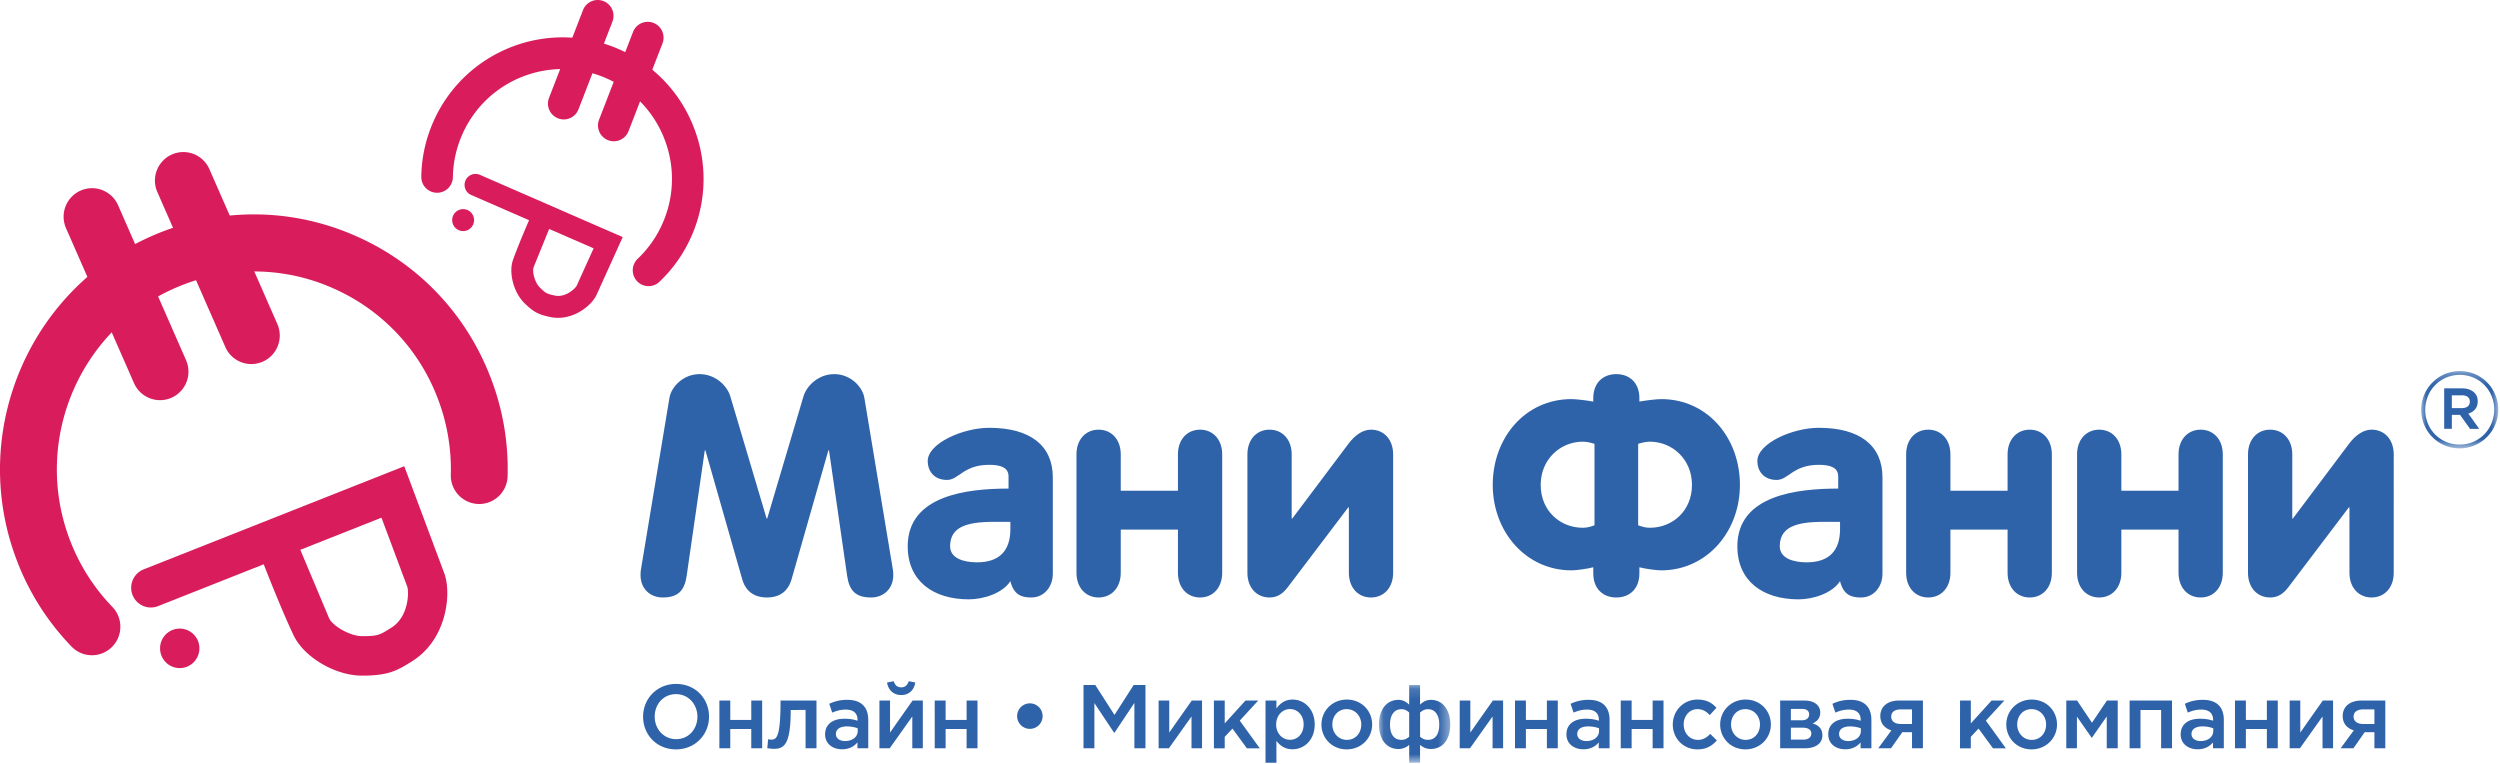 <svg xmlns="http://www.w3.org/2000/svg" xmlns:xlink="http://www.w3.org/1999/xlink" width="229" height="70" viewBox="0 0 229 70">
    <defs>
        <path id="a" d="M.031.249h7.06v7.084H.03z"/>
        <path id="c" d="M.067.154h6.526v7.122H.067z"/>
    </defs>
    <g fill="none" fill-rule="evenodd">
        <path fill="#D91C5C" d="M45.557 45.564c-.47.391-1.077.62-1.735.602a2.608 2.608 0 0 1-2.528-2.686 18.086 18.086 0 0 0-1.208-7.012 17.965 17.965 0 0 0-9.52-10.039 17.865 17.865 0 0 0-13.806-.342C7.476 29.68 2.837 40.181 6.416 49.498a17.998 17.998 0 0 0 3.874 6.091c1 1.034.976 2.69-.056 3.695a2.596 2.596 0 0 1-3.681-.058 23.206 23.206 0 0 1-4.995-7.85c-4.613-12.002 1.366-25.536 13.33-30.163 5.793-2.243 12.11-2.087 17.787.44 5.678 2.527 10.034 7.12 12.268 12.935a23.248 23.248 0 0 1 1.554 9.038 2.617 2.617 0 0 1-.94 1.938"/>
        <path fill="#D91C5C" d="M24.946 32.497c-.237.26-.532.478-.874.628a2.595 2.595 0 0 1-3.43-1.336l-6.228-14.195a2.615 2.615 0 0 1 1.333-3.444 2.599 2.599 0 0 1 3.43 1.338l6.229 14.195a2.621 2.621 0 0 1-.46 2.814M16.582 35.804a2.601 2.601 0 0 1-4.307-.709L6.048 20.903a2.617 2.617 0 0 1 1.334-3.444 2.601 2.601 0 0 1 3.432 1.338l6.229 14.196a2.62 2.62 0 0 1-.46 2.812M30.152 56.646c.321.68 1.894 1.625 3 1.624 1.476 0 1.615-.09 2.706-.781 1.586-1.003 1.6-3.222 1.46-3.716l-2.376-6.354-7.433 2.943m10.932 9.706a6.15 6.15 0 0 1-.66.48c-1.425.905-2.218 1.34-4.629 1.34-2.444 0-5.309-1.689-6.257-3.69-.917-1.937-2.042-4.73-2.738-6.509l-9.678 3.832a1.8 1.8 0 0 1-2.338-1.02 1.813 1.813 0 0 1 1.016-2.346l23.873-9.45 3.667 9.811c.621 1.663.325 5.405-2.256 7.552M18.265 59.387c0 1.001-.805 1.81-1.802 1.81-.995 0-1.8-.809-1.8-1.81 0-.999.805-1.807 1.8-1.807.997 0 1.802.808 1.802 1.807M59.272 26.204a1.438 1.438 0 0 1-.917-.448 1.459 1.459 0 0 1 .058-2.053 9.985 9.985 0 0 0 2.272-3.231 10.03 10.03 0 0 0 .19-7.702 9.985 9.985 0 0 0-5.292-5.58c-5.057-2.25-10.995.048-13.236 5.12a10.069 10.069 0 0 0-.864 3.924 1.446 1.446 0 1 1-2.892-.045c.026-1.745.4-3.447 1.11-5.055 2.89-6.537 10.54-9.497 17.053-6.6a12.86 12.86 0 0 1 6.819 7.191 12.928 12.928 0 0 1-.242 9.924 12.886 12.886 0 0 1-2.93 4.165c-.317.3-.73.428-1.129.39"/>
        <path fill="#D91C5C" d="M56.288 12.939a1.46 1.46 0 0 1-.59-.097 1.457 1.457 0 0 1-.824-1.88l3.113-8.036a1.442 1.442 0 0 1 1.871-.828 1.453 1.453 0 0 1 .825 1.88l-3.11 8.036c-.214.552-.73.9-1.285.925M51.705 10.94a1.454 1.454 0 0 1-1.414-1.977L53.403.925A1.443 1.443 0 0 1 55.276.1a1.449 1.449 0 0 1 .823 1.878l-3.11 8.038c-.214.552-.729.899-1.284.924M48.876 24.483c-.14.395.11 1.386.545 1.822.579.582.67.603 1.369.762 1.015.231 1.89-.637 2.03-.885l1.555-3.436-4.073-1.774m.494 8.127a3.704 3.704 0 0 1-.45-.07c-.911-.209-1.396-.35-2.343-1.3-.96-.965-1.425-2.76-1.014-3.919.4-1.123 1.051-2.665 1.474-3.64l-5.306-2.31a1.009 1.009 0 0 1-.52-1.324c.221-.508.811-.742 1.32-.522l13.084 5.703-2.402 5.303c-.407.9-1.99 2.252-3.843 2.079M43.132 20.873a1 1 0 0 1-1.417 0 1.008 1.008 0 0 1 0-1.423 1.002 1.002 0 0 1 1.417 0c.39.395.39 1.031 0 1.423"/>
        <path fill="#2F63A9" d="M61.32 36.445c.17-1.017 1.268-2.176 2.76-2.176 1.408 0 2.507 1.017 2.816 2.035l3.324 11.191h.056l3.323-11.191c.31-1.018 1.408-2.035 2.816-2.035 1.492 0 2.59 1.159 2.76 2.176l2.619 15.77c.028.17.028.34.028.48 0 1.244-.901 2.036-2.028 2.036-1.436 0-2-.65-2.196-1.98L75.936 41.25h-.056L72.5 53.09c-.197.678-.732 1.64-2.252 1.64-1.521 0-2.056-.962-2.253-1.64l-3.38-11.841h-.056l-1.661 11.502c-.198 1.328-.76 1.979-2.197 1.979-1.126 0-2.027-.792-2.027-2.036 0-.14 0-.31.028-.48l2.619-15.77zM89.482 51.509c2.112 0 3.069-1.103 3.069-3.053v-.65c-2.45 0-5.52-.254-5.52 2.233 0 1.102 1.24 1.47 2.45 1.47M88.75 54.9c-3.266 0-5.604-1.667-5.604-4.861 0-4.691 5.492-5.285 9.237-5.285v-1.102c0-.792-.648-1.074-1.774-1.074-2.366 0-2.788 1.385-3.858 1.385-1.267 0-1.774-.905-1.774-1.724 0-1.64 3.238-3.052 5.632-3.052 3.746 0 5.83 1.61 5.83 4.55v8.817c0 1.187-.79 2.177-1.972 2.177-.873 0-1.605-.227-1.915-1.498-.704 1.102-2.45 1.667-3.802 1.667M109.926 54.73c-1.183 0-2.027-.904-2.027-2.26v-3.957h-5.238v3.957c0 1.356-.845 2.26-2.028 2.26s-2.028-.904-2.028-2.26V41.617c0-1.357.845-2.26 2.028-2.26s2.028.903 2.028 2.26v3.335h5.238v-3.335c0-1.357.844-2.26 2.027-2.26 1.183 0 2.027.903 2.027 2.26V52.47c0 1.356-.844 2.26-2.027 2.26M125.583 54.73c-1.182 0-2.027-.904-2.027-2.26v-5.992h-.056l-5.548 7.32c-.45.593-.957.932-1.662.932-1.182 0-2.027-.904-2.027-2.26V41.617c0-1.357.845-2.26 2.027-2.26 1.183 0 2.028.903 2.028 2.26v5.878h.056l5.182-6.896c.564-.734 1.267-1.243 2.027-1.243 1.183 0 2.028.904 2.028 2.26V52.47c0 1.356-.845 2.26-2.028 2.26M151.125 40.458c-.394 0-.788.113-1.07.198v7.461c.338.113.62.226 1.07.226 2.056 0 3.859-1.526 3.859-3.928 0-2.346-1.803-3.957-3.859-3.957zm-5.068.198c-.282-.085-.676-.198-1.07-.198-2.056 0-3.859 1.611-3.859 3.957 0 2.402 1.803 3.928 3.858 3.928.451 0 .733-.113 1.07-.226v-7.461zm6.11 11.588c-.45 0-1.492-.142-1.999-.283v.565c0 1.413-.901 2.205-2.112 2.205-1.21 0-2.112-.792-2.112-2.205v-.565c-.507.141-1.549.283-2 .283-4.168 0-7.209-3.533-7.209-7.83 0-4.295 2.957-7.856 7.21-7.856.478 0 1.548.141 1.999.226v-.31c0-1.414.901-2.205 2.112-2.205 1.21 0 2.112.791 2.112 2.204v.31c.451-.084 1.52-.225 2-.225 4.252 0 7.209 3.56 7.209 7.857 0 4.296-3.042 7.829-7.21 7.829zM165.478 51.509c2.113 0 3.07-1.103 3.07-3.053v-.65c-2.45 0-5.52-.254-5.52 2.233 0 1.102 1.24 1.47 2.45 1.47m-.732 3.391c-3.266 0-5.604-1.667-5.604-4.861 0-4.691 5.491-5.285 9.237-5.285v-1.102c0-.792-.648-1.074-1.774-1.074-2.366 0-2.788 1.385-3.858 1.385-1.267 0-1.774-.905-1.774-1.724 0-1.64 3.238-3.052 5.632-3.052 3.745 0 5.83 1.61 5.83 4.55v8.817c0 1.187-.79 2.177-1.972 2.177-.873 0-1.605-.227-1.915-1.498-.704 1.102-2.45 1.667-3.802 1.667M185.923 54.73c-1.183 0-2.028-.904-2.028-2.26v-3.957h-5.237v3.957c0 1.356-.845 2.26-2.028 2.26s-2.027-.904-2.027-2.26V41.617c0-1.357.844-2.26 2.027-2.26 1.183 0 2.028.903 2.028 2.26v3.335h5.237v-3.335c0-1.357.845-2.26 2.028-2.26s2.027.903 2.027 2.26V52.47c0 1.356-.844 2.26-2.027 2.26M201.58 54.73c-1.182 0-2.027-.904-2.027-2.26v-3.957h-5.238v3.957c0 1.356-.845 2.26-2.028 2.26-1.182 0-2.027-.904-2.027-2.26V41.617c0-1.357.845-2.26 2.027-2.26 1.183 0 2.028.903 2.028 2.26v3.335h5.238v-3.335c0-1.357.845-2.26 2.028-2.26s2.027.903 2.027 2.26V52.47c0 1.356-.844 2.26-2.027 2.26M217.238 54.73c-1.183 0-2.028-.904-2.028-2.26v-5.992h-.056l-5.547 7.32c-.451.593-.958.932-1.662.932-1.183 0-2.028-.904-2.028-2.26V41.617c0-1.357.845-2.26 2.028-2.26s2.027.903 2.027 2.26v5.878h.057l5.181-6.896c.564-.734 1.268-1.243 2.028-1.243 1.183 0 2.027.904 2.027 2.26V52.47c0 1.356-.844 2.26-2.027 2.26"/>
        <g transform="translate(221.75 33.74)">
            <mask id="b" fill="#fff">
                <use xlink:href="#a"/>
            </mask>
            <path fill="#2F63A9" d="M3.756 3.644c.458 0 .73-.225.73-.597 0-.371-.272-.577-.73-.577h-.917v1.174h.917zm-1.62-1.81h1.649c.487 0 .868.147 1.121.401.195.186.303.45.303.793 0 .597-.352.968-.859 1.115l.995 1.4h-.839L3.59 4.26h-.75v1.281h-.703V1.834zM6.72 3.772C6.72 2.02 5.365.6 3.57.6 1.767.601.402 2.039.402 3.811c0 1.751 1.355 3.17 3.149 3.17 1.804 0 3.169-1.439 3.169-3.21zm-6.689.02A3.543 3.543 0 0 1 3.571.248c1.979 0 3.52 1.595 3.52 3.542a3.543 3.543 0 0 1-3.54 3.542C1.57 7.333.03 5.738.03 3.791z" mask="url(#b)"/>
        </g>
        <path fill="#2F63A9" d="M63.882 65.645c0-1.126-.817-2.062-1.963-2.062-1.147 0-1.948.92-1.948 2.062 0 1.126.817 2.062 1.964 2.062s1.947-.919 1.947-2.062m-4.975 0c0-1.631 1.254-2.997 3.028-2.997s3.012 1.35 3.012 2.997c0 1.632-1.254 2.998-3.028 2.998s-3.012-1.35-3.012-2.998M65.895 64.171h.998v1.772h1.923v-1.772h.998v4.373h-.998v-1.765h-1.923v1.765h-.998zM70.284 68.535l.074-.82c.066.017.223.034.289.034.503 0 .85-.249.85-3.578h3.292v4.372h-.999v-3.51H72.43c0 3.171-.594 3.56-1.56 3.56-.156 0-.437-.033-.585-.058M78.567 66.713c-.256-.099-.61-.173-.999-.173-.627 0-.998.256-.998.695 0 .414.371.646.842.646.66 0 1.155-.373 1.155-.92v-.248zm-.025 1.83v-.538c-.297.356-.75.63-1.41.63-.826 0-1.552-.473-1.552-1.367 0-.969.751-1.432 1.766-1.432.528 0 .866.074 1.204.182v-.083c0-.604-.379-.936-1.072-.936-.487 0-.85.108-1.246.274l-.273-.804a3.723 3.723 0 0 1 1.659-.364c1.287 0 1.914.68 1.914 1.847v2.591h-.99zM81.256 62.515l.61-.116c.108.348.314.563.686.563.37 0 .577-.215.684-.563l.603.116c-.108.704-.586 1.151-1.287 1.151-.702 0-1.189-.447-1.296-1.15zm-.701 1.656h.973v2.932a634.71 634.71 0 0 1 2.063-2.932h.94v4.372h-.965V65.63l-2.07 2.914h-.941v-4.372zM85.62 64.171h.999v1.772h1.922v-1.772h.998v4.373h-.998v-1.765H86.62v1.765h-.999zM93.169 65.62a1.168 1.168 0 1 1 2.335.017 1.168 1.168 0 0 1-2.335-.017M99.249 62.747h1.08l1.758 2.74 1.758-2.74h1.08v5.797h-1.015v-4.157l-1.823 2.732h-.033l-1.807-2.716v4.14h-.998zM106.13 64.171h.973v2.932a616.1 616.1 0 0 1 2.063-2.932h.94v4.373h-.965v-2.915l-2.071 2.915h-.94V64.17zM111.195 64.171h.99v2.095l1.898-2.095h1.171l-1.691 1.838 1.832 2.535h-1.18l-1.32-1.806-.71.754v1.052h-.99zM119.412 66.35c0-.845-.57-1.4-1.246-1.4s-1.27.563-1.27 1.415c0 .845.594 1.4 1.27 1.4.685 0 1.246-.538 1.246-1.416zm-3.49-2.179h.998v.729c.322-.455.776-.82 1.477-.82 1.031 0 2.03.82 2.03 2.285 0 1.45-.99 2.27-2.03 2.27-.718 0-1.172-.365-1.477-.77v2.003h-.998v-5.697zM124.692 66.366c0-.77-.553-1.408-1.337-1.408-.8 0-1.312.63-1.312 1.408 0 .762.553 1.407 1.329 1.407.808 0 1.32-.637 1.32-1.407m-3.647 0c0-1.25.99-2.286 2.327-2.286 1.336 0 2.318 1.019 2.318 2.286 0 1.242-.99 2.277-2.335 2.277-1.328 0-2.31-1.018-2.31-2.277"/>
        <g transform="translate(126.25 62.593)">
            <mask id="d" fill="#fff">
                <use xlink:href="#c"/>
            </mask>
            <path fill="#2F63A9" d="M5.587 3.773c0-.845-.355-1.408-1.048-1.408-.28 0-.504.133-.71.307V4.89c.206.182.42.29.71.29.71 0 1.048-.53 1.048-1.408zM2.83 4.891v-2.22c-.207-.19-.413-.306-.702-.306-.693 0-1.056.563-1.056 1.416 0 .87.347 1.4 1.056 1.4.29 0 .495-.108.702-.29zm0 .745c-.215.207-.561.381-.999.381-1.031 0-1.765-.82-1.765-2.252 0-1.408.734-2.253 1.774-2.253.437 0 .775.216.99.44V.153h.998v1.797c.215-.223.553-.439.99-.439 1.04 0 1.774.845 1.774 2.261 0 1.424-.734 2.244-1.765 2.244-.454 0-.784-.174-.999-.38v1.639h-.998v-1.64z" mask="url(#d)"/>
        </g>
        <path fill="#2F63A9" d="M133.709 64.171h.973v2.932a616.1 616.1 0 0 1 2.063-2.932h.94v4.373h-.965v-2.915l-2.07 2.915h-.941V64.17zM138.774 64.171h.999v1.772h1.922v-1.772h.999v4.373h-.999v-1.765h-1.922v1.765h-.999zM146.472 66.713c-.256-.099-.61-.173-.998-.173-.628 0-.999.256-.999.695 0 .414.371.646.842.646.66 0 1.155-.373 1.155-.92v-.248zm-.025 1.83v-.538c-.297.356-.75.63-1.41.63-.826 0-1.552-.473-1.552-1.367 0-.969.75-1.432 1.766-1.432.528 0 .866.074 1.205.182v-.083c0-.604-.38-.936-1.073-.936-.487 0-.85.108-1.246.274l-.272-.804a3.721 3.721 0 0 1 1.658-.364c1.287 0 1.914.68 1.914 1.847v2.591h-.99zM148.46 64.171h.998v1.772h1.923v-1.772h.998v4.373h-.998v-1.765h-1.923v1.765h-.998zM153.228 66.382v-.016c0-1.243.957-2.286 2.261-2.286.825 0 1.337.307 1.741.754l-.619.67c-.305-.323-.627-.546-1.13-.546-.726 0-1.254.63-1.254 1.391v.017c0 .778.536 1.407 1.303 1.407.47 0 .817-.223 1.13-.546l.603.596c-.429.48-.932.82-1.782.82-1.296 0-2.253-1.019-2.253-2.26M161.215 66.366c0-.77-.553-1.408-1.337-1.408-.8 0-1.312.63-1.312 1.408 0 .762.553 1.407 1.329 1.407.808 0 1.32-.637 1.32-1.407m-3.647 0c0-1.25.99-2.286 2.327-2.286 1.336 0 2.318 1.019 2.318 2.286 0 1.242-.99 2.277-2.335 2.277-1.328 0-2.31-1.018-2.31-2.277M165.175 67.749c.486 0 .742-.224.742-.564 0-.314-.256-.53-.792-.53h-1.08v1.094h1.13zm-.108-1.772c.421 0 .652-.224.652-.539 0-.281-.19-.497-.635-.497h-1.04v1.036h1.023zm-2.005-1.806h2.236c.867 0 1.436.423 1.436 1.093 0 .555-.33.837-.701 1.002.528.15.899.472.899 1.093 0 .737-.618 1.184-1.609 1.184h-2.26v-4.372zM170.455 66.713c-.256-.099-.61-.173-.998-.173-.628 0-.999.256-.999.695 0 .414.371.646.842.646.66 0 1.155-.373 1.155-.92v-.248zm-.025 1.83v-.538c-.297.356-.751.63-1.41.63-.826 0-1.552-.473-1.552-1.367 0-.969.75-1.432 1.766-1.432.528 0 .866.074 1.205.182v-.083c0-.604-.38-.936-1.073-.936-.487 0-.85.108-1.246.274l-.272-.804a3.721 3.721 0 0 1 1.658-.364c1.287 0 1.914.68 1.914 1.847v2.591h-.99zM175.14 66.316v-1.333h-1.055c-.528 0-.85.248-.85.662 0 .423.347.671.858.671h1.048zm-1.889.588c-.594-.182-1.014-.621-1.014-1.309 0-.844.618-1.424 1.716-1.424h2.186v4.372h-.998V67.07h-.891l-1.032 1.474h-1.171l1.204-1.64zM179.538 64.171h.99v2.095l1.897-2.095h1.172l-1.691 1.838 1.831 2.535h-1.18l-1.32-1.806-.71.754v1.052h-.99zM187.425 66.366c0-.77-.553-1.408-1.337-1.408-.8 0-1.312.63-1.312 1.408 0 .762.553 1.407 1.328 1.407.809 0 1.32-.637 1.32-1.407m-3.647 0c0-1.25.99-2.286 2.328-2.286 1.336 0 2.318 1.019 2.318 2.286 0 1.242-.99 2.277-2.335 2.277-1.328 0-2.31-1.018-2.31-2.277M189.272 64.171h.99l1.362 2.029 1.37-2.029h.99v4.373h-1.007v-2.915l-1.37 1.962-1.361-1.946v2.899h-.974zM195.072 64.171h3.886v4.373h-.999v-3.511h-1.889v3.51h-.998zM202.736 66.713c-.255-.099-.61-.173-.998-.173-.627 0-.998.256-.998.695 0 .414.37.646.841.646.66 0 1.155-.373 1.155-.92v-.248zm-.024 1.83v-.538c-.297.356-.751.63-1.411.63-.825 0-1.551-.473-1.551-1.367 0-.969.75-1.432 1.765-1.432.528 0 .867.074 1.205.182v-.083c0-.604-.38-.936-1.073-.936-.487 0-.85.108-1.246.274l-.272-.804a3.721 3.721 0 0 1 1.659-.364c1.287 0 1.914.68 1.914 1.847v2.591h-.99zM204.724 64.171h.999v1.772h1.922v-1.772h.999v4.373h-.999v-1.765h-1.922v1.765h-.999zM209.732 64.171h.974v2.932a616.1 616.1 0 0 1 2.063-2.932h.94v4.373h-.965v-2.915l-2.071 2.915h-.94V64.17zM217.496 66.316v-1.333h-1.057c-.528 0-.85.248-.85.662 0 .423.347.671.859.671h1.048zm-1.89.588c-.594-.182-1.015-.621-1.015-1.309 0-.844.619-1.424 1.716-1.424h2.187v4.372h-.998V67.07h-.891l-1.032 1.474h-1.172l1.205-1.64z"/>
    </g>
</svg>
